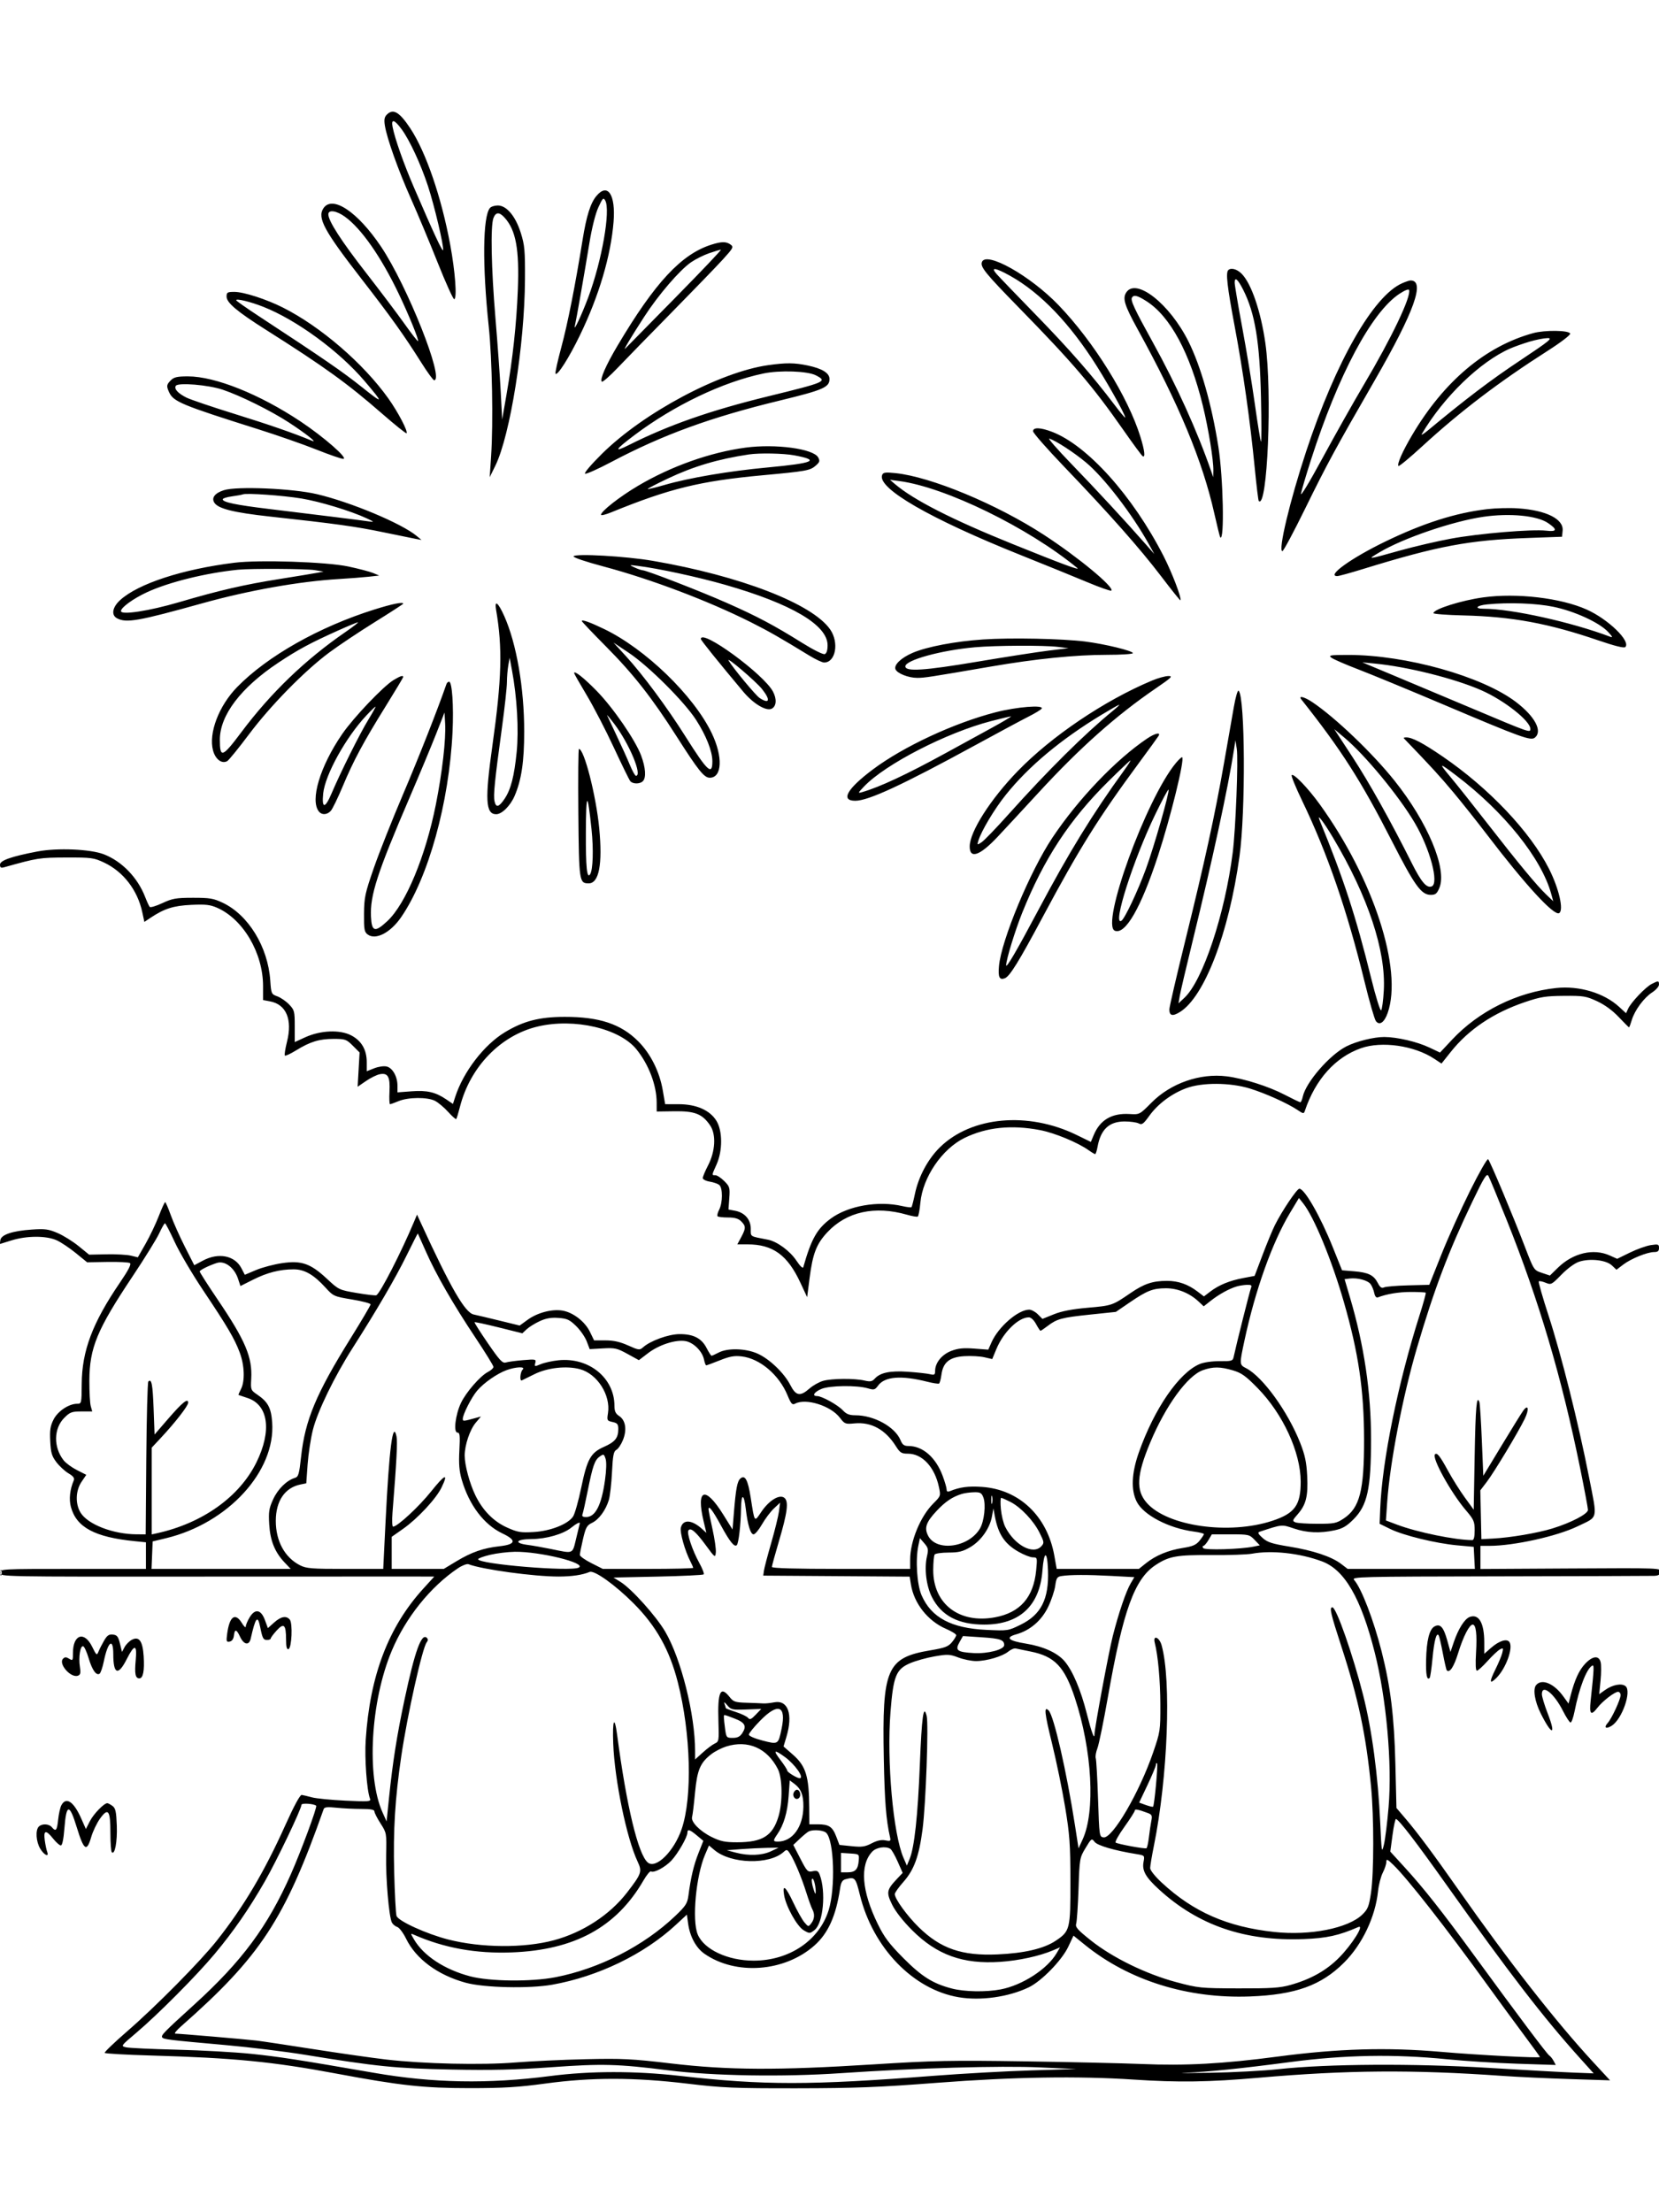 <svg xmlns="http://www.w3.org/2000/svg" viewBox="0 0 864 1152"><path fill-rule="evenodd" d="M201.471 59.672c-1.273 1.273-1.517 2.643-1.024 5.75 1.064 6.702 6.94 23.172 13.585 38.078 3.432 7.7 9.702 22.693 13.931 33.319 4.23 10.625 8.106 19.175 8.614 19 1.515-.523.498-14.279-2.091-28.298-4.593-24.866-12.701-48.477-20.877-60.792-5.611-8.451-8.857-10.338-12.138-7.057m3.019 6.578c1.232 6.166 5.738 18.93 10.969 31.072 10.382 24.094 14.955 33.935 15.296 32.913.554-1.662-4.542-23.24-7.892-33.418-3.771-11.455-9.557-23.91-13.736-29.567-3.803-5.148-5.54-5.522-4.637-1m106.167 35.745c-3.142 3.734-5.216 10.304-7.263 23.005-3.839 23.821-7.749 43.56-11.051 55.794-1.974 7.312-3.341 13.541-3.039 13.843 1.082 1.082 7.06-8.349 12.763-20.137 9.888-20.435 16.078-41.342 17.484-59.046 1.119-14.101-3.047-20.407-8.894-13.459m.953 6.005c-1.514 3.305-3.367 10.689-4.643 18.5-2.615 16-6.875 40.299-7.539 43-1.013 4.119 3.463-5.355 6.965-14.743 7.08-18.979 11.678-45.251 8.812-50.345-.955-1.696-1.36-1.291-3.595 3.588m-143.197.493c-3.245 4.952.356 11.63 19.727 36.582 15.261 19.657 22.432 29.688 31.224 43.675 3.198 5.088 6.225 9.25 6.725 9.25 5.565 0-13.947-49.131-27.6-69.5-12.251-18.276-25.455-27.06-30.076-20.007m86.738-.175c-3.734 4.499-3.987 29.814-.617 61.682 1.786 16.892 2.393 50.066 1.236 67.5l-.731 11 2.939-6c7.752-15.824 15.238-62.893 15.427-97 .084-15.029-.167-17.834-2.166-24.19-2.75-8.749-7.408-14.31-11.985-14.31-1.655 0-3.501.593-4.103 1.318M171 111.61c0 3.447 6.671 13.795 19.616 30.429 7.428 9.544 16.475 21.543 20.105 26.663s6.771 9.14 6.979 8.931c.552-.552-4.782-13.645-10.036-24.633-9.219-19.28-19.44-33.927-28.003-40.131-4.412-3.196-8.661-3.814-8.661-1.259m85.975 1.955c-1.571 4.132-1.131 26.116 1.039 51.935 1.109 13.2 2.352 30.525 2.761 38.5l.745 14.5 2.261-13c3.244-18.654 5.199-36.713 5.899-54.506.837-21.265-1-31.214-6.971-37.744-2.695-2.947-4.532-2.846-5.734.315M370.5 127.402c-15.667 4.968-29.388 19.725-48.884 52.578-6.1 10.279-9.318 17.651-8.195 18.774.39.39 4.131-2.882 8.315-7.272s16.899-17.432 28.259-28.982 23.275-23.882 26.479-27.404c5.445-5.986 5.705-6.492 3.984-7.75-2.23-1.631-4.681-1.617-9.958.056m-1.2 4.46c-2.86.988-7.097 3.111-9.415 4.717-5.943 4.119-16.997 16.976-24.326 28.296-6.999 10.811-11.363 18.127-9.916 16.625.53-.55 12.156-12.363 25.834-26.25 13.679-13.887 24.455-25.235 23.947-25.217s-3.264.841-6.124 1.829m142.092 4.56c-.976 2.543 1.673 5.809 19.53 24.078 27.861 28.503 38.143 40.545 53.996 63.243 5.088 7.283 9.662 13.497 10.166 13.809 1.493.923 1.054-2.894-1.156-10.048-6.429-20.815-24.371-49.66-42.748-68.723-14.684-15.232-37.585-28.101-39.788-22.359m7.684 6.328c1.333 1.512 10.532 11.074 20.442 21.25 17.463 17.931 29.45 31.645 40.936 46.835 3.05 4.035 5.546 6.997 5.546 6.583 0-1.758-10.745-20.77-17.473-30.918-14.239-21.474-29.364-36.307-45.237-44.363-5.701-2.894-7.123-2.687-4.214.613m120.591-2.083c-1.374 1.374-.554 8.565 3.324 29.159 4.419 23.467 8.053 49.13 10.499 74.141.886 9.057 1.813 16.669 2.06 16.917 4.536 4.535 7.094-56.67 3.438-82.239-2.382-16.656-7.321-31.069-12.379-36.127-2.419-2.419-5.542-3.252-6.942-1.851m3.343 6.524c.006 1.27 1.781 11.786 3.944 23.37 2.163 11.583 5.128 29.583 6.587 40 1.46 10.416 2.887 19.164 3.171 19.439.285.275.286-10.075.003-23-.635-29.022-3.101-43.935-9.284-56.137-2.821-5.566-4.435-6.907-4.421-3.672m87.256.293c-14.999 6.52-34.573 40.772-49.993 87.479C671.733 260.832 665.496 287 667.87 287c.546 0 5.903-10.012 11.904-22.25 11.337-23.114 15.551-30.883 36.132-66.607 20.72-35.967 26.543-52.278 18.594-52.089-.55.014-2.455.657-4.234 1.43m-143.72 4.806c-2.036 3.107-.917 6.71 5.965 19.21 21.565 39.172 33.749 68.464 39.921 95.977 1.477 6.586 2.862 12.151 3.078 12.366 2.25 2.25 1.547-31.126-.994-47.236-3.452-21.877-9.139-41.895-15.564-54.778-9.769-19.591-27.268-33.381-32.406-25.539m142.222.74c-14.484 9.594-31.824 42.167-46.032 86.47-2.469 7.7-4.802 15.575-5.183 17.5-.405 2.047 4.257-5.636 11.227-18.5 6.556-12.1 16.273-29.343 21.594-38.317 14.303-24.122 24.614-45.718 23.469-49.153-.221-.665-2.269.141-5.075 2M118 154.422c0 3.207 5.384 7.756 20.5 17.32 30.499 19.298 42.357 27.854 60.361 43.554 6.81 5.937 12.598 10.578 12.863 10.314.883-.884-4.417-11.025-9.465-18.11-13.017-18.27-35.3-37.471-54.966-47.363-8.654-4.353-20.382-8.137-25.219-8.137-3.644 0-4.074.256-4.074 2.422m471.527.534c-.866 1.402 1.234 5.907 10.924 23.426 12.3 22.241 23.171 46.275 30.357 67.118l1.034 3 .073-3.5c.111-5.322-2.569-21.811-5.492-33.787-6.688-27.406-17.001-46.503-29.369-54.381-4.685-2.984-6.554-3.45-7.527-1.876M123 156.342c0 .31 5.287 4.031 11.75 8.27 34.01 22.305 43.699 28.972 53.626 36.899 11.521 9.202 11.68 8.881 1.514-3.067-13.31-15.643-35.484-31.879-52.89-38.725-6.647-2.615-14-4.389-14-3.377m675.5 17.122c-24.817 6.81-46.495 25.065-63.083 53.123-5.016 8.484-7.975 15.188-7.094 16.07.316.315 5.903-4.316 12.415-10.292 19.817-18.183 39.949-33.505 65.227-49.643 6.886-4.396 12.007-8.309 11.779-9-.581-1.758-13.163-1.927-19.244-.258m-2 4.472c-3.3.987-7.8 2.582-10 3.545-15.682 6.864-34.697 25.255-46.029 44.519-.485.825.898.024 3.073-1.78 20.239-16.782 32.605-26.169 47.839-36.313 15.793-10.516 17.487-11.899 14.5-11.836-1.861.039-6.083.879-9.383 1.865M400 190.168c-25.148 3.562-64.856 24.736-86.455 46.101-5.739 5.677-9.523 10.137-8.827 10.406.67.259 6.745-2.451 13.5-6.022 26.969-14.257 51.816-23.32 87.967-32.087 22.528-5.463 25.815-6.889 25.815-11.198 0-3.103-3.795-5.453-11.371-7.042-6.924-1.451-11.269-1.484-20.629-.158m-2.378 4.32c-21.139 4.405-46.498 16.523-67.229 32.125-10.136 7.629-11.036 9.238-2.871 5.135 20.686-10.395 42.369-17.98 72.478-25.356 30.192-7.396 31.04-7.769 24.913-10.937-4.334-2.241-18.729-2.751-27.291-.967M89 198c-2.292 2.292-2.403 3.022-.945 6.221 2.256 4.952 6.388 6.67 46.445 19.314 9.9 3.125 23.52 7.883 30.266 10.573 6.747 2.691 13.047 4.872 14 4.848 2.842-.073-10.1-11.406-22.266-19.498C135.136 205.248 112.028 196 97.888 196c-5.555 0-7.275.387-8.888 2m2.545 2.928c-.969 1.567 1.068 3.834 5.454 6.072 1.998 1.019 13.279 4.849 25.067 8.511 18.141 5.635 30.762 10.011 40.434 14.02 3.233 1.34-3.159-3.715-12-9.491-9.366-6.118-25.274-14.002-34.5-17.099-7.573-2.542-23.327-3.839-24.455-2.013M538 224.564c0 .86 7.313 9.189 16.25 18.51 23.413 24.417 39.513 42.613 50.542 57.121 5.308 6.983 9.783 12.564 9.944 12.403.835-.836-4.302-14.328-8.795-23.098-16.058-31.346-39.71-57.665-58.102-64.653-6.045-2.297-9.839-2.406-9.839-.283m20 17.041c12.929 13.365 28.029 29.674 38.327 41.399l4.828 5.496-2.771-5c-8.78-15.84-23.465-34.929-32.869-42.725-6.314-5.234-15.174-11.012-19.015-12.401-1.1-.398 4.075 5.556 11.5 13.231m-169.796-8.499c-18.398 2.477-38.782 9.73-55.998 19.927C322.737 258.641 313 266.265 313 268.07c0 .496 2.363-.064 5.25-1.244 30.409-12.42 46.301-16.318 78.75-19.317 22.847-2.111 24.84-2.467 27.727-4.951 2.174-1.87 2.376-2.498 1.39-4.339-2.434-4.549-22.25-7.221-37.913-5.113m1.796 3.542c-16.069 2.413-28.846 6.215-42.257 12.572-5.916 2.805-10.608 5.249-10.426 5.431s4.123-.767 8.757-2.11c12.827-3.716 33.462-7.227 53.406-9.088 24.607-2.296 27.948-3.804 14.086-6.359-5.606-1.034-18.082-1.27-23.566-.446m69.411 10.724c-2.63 6.852 24.879 22.745 72.089 41.649 12.65 5.065 28.326 11.443 34.836 14.174s12.107 4.695 12.438 4.364c1.708-1.707-17.354-17.481-35.056-29.008-24.568-15.998-58.925-30.287-77.368-32.177-5.314-.544-6.408-.387-6.939.998M466 252c9.734 8.325 29.839 18.578 61.5 31.361 26.044 10.516 35.442 13.991 33.49 12.383-25.455-20.972-68.557-42.028-92.586-45.229l-4.904-.653zm-349.392 3.261c-4.7 1.5-6.591 3.955-4.997 6.489 1.985 3.158 10.08 5.174 29.126 7.255 33.986 3.713 44.599 5.183 58.763 8.14 7.7 1.607 15.35 3.169 17 3.471l3 .549-2.5-2.077c-7.866-6.534-34.373-17.633-51.992-21.769-12.674-2.975-41.663-4.208-48.4-2.058m9.892 2.169c-.55.227-3.138.701-5.75 1.053s-4.75 1.041-4.75 1.531c0 1.514 6.821 2.939 24 5.015 24.657 2.98 49.113 6.029 52.5 6.545 2.521.384 2.282.121-1.5-1.647-8.178-3.825-24.353-8.743-34-10.338-9.543-1.578-28.633-2.929-30.5-2.159m648.003 7.702c-16.53 1.967-33.177 7.261-53.003 16.858-17.816 8.623-30.876 18.01-25.058 18.01.793 0 6.755-1.638 13.25-3.64 39.185-12.079 55.236-15.096 86.308-16.224l17.5-.636.306-3.156c.59-6.079-8.559-10.644-23.306-11.629-4.4-.294-11.598-.106-15.997.417m-1.982 3.983c-15.931 2.32-41.661 11.111-54.021 18.457-6.708 3.987-6.939 4.008 11-1.003 7.15-1.997 18.887-4.723 26.083-6.057 14.658-2.718 42.349-5.035 49.724-4.162 5.619.665 5.894-.593.872-3.996-5.718-3.876-19.911-5.241-33.658-3.239m-473.827 20.571c-.351.568 6.205 2.795 15.6 5.299 24.677 6.578 54.429 17.836 76.792 29.058 9.061 4.547 15.411 8.17 30.355 17.32 3.268 2 6.755 3.637 7.75 3.637 6.008 0 7.905-10.368 3.152-17.226-9.272-13.381-46.76-27.878-92.384-35.728-13.992-2.407-40.306-3.912-41.265-2.36M122 293.051c-27.038 3.364-50.124 10.925-59.456 19.473-4.032 3.693-4.728 7.772-1.61 9.441 4.838 2.589 11.03 1.499 44.582-7.844 23.95-6.67 50.408-11.365 70.984-12.595 5.5-.329 12.475-.869 15.5-1.2l5.5-.601-3.135-1.318c-1.724-.726-7.574-2.26-13-3.411-11.381-2.413-46.384-3.56-59.365-1.945m208.5 2.459c1.65.77 3.518 1.42 4.151 1.445 2.18.085 30.016 10.881 43.919 17.033 15.825 7.002 24.505 11.604 39.206 20.787 5.805 3.626 10.917 6.173 11.75 5.853.963-.369 1.474-1.97 1.474-4.619 0-10.514-18.648-21.522-53.318-31.472-14.124-4.054-34.902-8.545-45.682-9.873-4.482-.552-4.488-.549-1.5.846M124 296.674c-16.847 1.705-36.126 6.473-47.5 11.747-7.145 3.314-13.5 7.927-13.5 9.799 0 2.201 14.622-.041 30.3-4.646 21.186-6.221 33.746-9.116 52.497-12.096 8.637-1.374 17.278-2.796 19.203-3.161l3.5-.663-4.5-.753c-4.457-.746-33.259-.909-40-.227m648.5 14.403c-11.437 1.567-25.898 6.142-25.972 8.218-.015.437 6.947.966 15.472 1.176 25.552.629 44.37 4.108 70.482 13.03 8.531 2.914 13.32 4.097 13.968 3.449 2.99-2.99-8.883-14.512-20.154-19.555-13.453-6.02-36.339-8.708-53.796-6.318M195 317.389c-28.768 9.036-55.635 24.205-71.434 40.332-9.595 9.793-15.04 24.091-12.611 33.112 1.235 4.586 4.572 7.091 7.366 5.527.847-.474 5.919-6.711 11.272-13.861 11.3-15.091 29.044-33.182 41.907-42.726 4.95-3.673 15.637-10.808 23.75-15.856 8.113-5.047 14.75-9.344 14.75-9.547 0-1.059-5.61.07-15 3.019m63.363.206c3.393 19.619 2.953 36.065-1.881 70.34-4.015 28.463-3.611 36.065 1.917 36.065 2.977 0 7.375-4.363 9.602-9.528 3.57-8.277 4.999-17.863 4.999-33.541 0-22.647-3.99-45.761-10.373-60.089-3.206-7.196-5.211-8.723-4.264-3.247m516.137-2.86c-5.631.561-6.935 2.265-1.734 2.265 14.252 0 45.653 6.951 65.734 14.552 1.56.59 1.341.047-1-2.47-4.538-4.88-17.501-10.839-28.5-13.102-9.006-1.852-23.25-2.366-34.5-1.245M303 323.412c0 .301 5.67 6.262 12.6 13.248 14.291 14.405 23.885 26.622 36.785 46.84 11.379 17.836 14.321 21.5 17.259 21.5 6.461 0 6.935-10.932 1.009-23.243-9.428-19.587-34.524-43.855-56.071-54.221-7.405-3.563-11.582-5.05-11.582-4.124m-127 4.964c-14.55 6.546-20.806 9.917-31.071 16.739-19.495 12.959-30.429 27.363-30.429 40.085 0 9.758 1.294 9.312 11.143-3.843 15.431-20.609 33.249-37.758 54.285-52.242 4.085-2.813 7.01-5.092 6.5-5.064s-5.203 1.974-10.428 4.325m189 4.375c0 .652 8.796 11.582 22.114 27.48 5.282 6.304 12.022 10.302 14.833 8.798 2.414-1.293 2.681-4.918.651-8.829-4.72-9.091-37.598-33.095-37.598-27.449m147 .241c-14.436.969-29.3 3.791-36.671 6.962-6.007 2.584-9.851 6.244-8.97 8.54.831 2.165 6.74 4.507 11.359 4.502 3.807-.004 6.205-.372 38.397-5.902 23.465-4.031 43.897-6.094 60.357-6.094 7.44 0 13.528-.395 13.528-.877 0-1.203-14.691-4.781-24.831-6.047-12.097-1.51-38.731-2.054-53.169-1.084m-186.136 8.568c8.92 9.726 21.483 26.66 31.118 41.944C368.48 401.742 371 404.063 371 396.416c0-5.196-3.22-13.356-8.512-21.574-6.084-9.447-24.707-28.012-34.988-34.879l-8-5.343zm181.83-4.5c-17.551 1.558-36.194 6.68-36.194 9.945 0 2.855 9.842 2.222 37.278-2.397 14.697-2.475 31.447-5.079 37.222-5.788l10.5-1.288-5.5-.667c-7.341-.891-32.341-.778-43.306.195m185.719 5.451c1.052.796 7.352 3.531 14 6.078s26.728 10.838 44.624 18.425c40.591 17.208 45.195 18.868 47.358 17.073 4.052-3.363.004-10.98-9.822-18.48-17.595-13.429-57.416-24.596-87.573-24.557-9.38.012-10.296.168-8.587 1.461M264.718 346.5c-.383 2.2-.701 6.129-.707 8.731s-1.163 13.177-2.57 23.5c-3.845 28.203-4.571 35.401-3.884 38.528.765 3.483 2.236 3.13 5.202-1.248 3.261-4.813 5.059-11.748 6.323-24.393 1.158-11.577.182-28.541-2.452-42.618l-1.217-6.5zm114.755-2.477c2.305 3.907 14.09 18.116 16.138 19.458 5.161 3.381 5.805 1.095 1.295-4.6-3.191-4.028-18.987-17.492-17.433-14.858M726 351.824c9.075 3.795 27.75 11.643 41.5 17.439 29.276 12.343 29.5 12.421 29.5 10.307 0-4.14-13.554-14.836-25.459-20.09-13.852-6.113-38.445-12.28-55.541-13.929l-6.5-.626zm-427-1.323c0 .314 2.942 5.483 6.537 11.487 3.596 6.005 9.943 18.251 14.105 27.215 4.161 8.963 8.024 16.86 8.585 17.547 1.293 1.588 5.007 1.616 6.573.05 1.808-1.808 1.448-7.063-.918-13.385-3.024-8.084-14.57-24.868-23.13-33.625-6.591-6.742-11.752-10.822-11.752-9.289m-94 3.61c-5.331 3.205-20.85 19.505-26.787 28.137-11.566 16.814-16.89 34.617-12.085 40.407 1.548 1.864 4.258 1.681 6.156-.416.877-.969 3.663-6.701 6.192-12.737 5.653-13.492 10.737-22.964 22.461-41.846 4.984-8.028 9.063-14.835 9.063-15.126 0-.997-1.501-.522-5 1.581m395 .276c-24.775 10.372-52.376 28.986-70.055 47.245-14.154 14.618-24.912 31.51-24.935 39.149-.02 6.68 5.225 4.887 14.49-4.952 3.3-3.505 13.042-14.016 21.648-23.359 21.383-23.211 40.33-40.045 60.8-54.02 8.23-5.618 9.068-6.445 6.5-6.408-1.621.024-5.423 1.079-8.448 2.345m-367.497 1.863c-4.64 13.363-14.474 38.335-22.545 57.25-5.633 13.2-12.505 30.525-15.271 38.5-4.585 13.22-5.036 15.323-5.108 23.825-.07 8.215.159 9.501 1.921 10.812 4.13 3.072 11.838-.907 17.39-8.977 14.221-20.669 25.025-59.607 26.792-96.56.643-13.445-.226-26.1-1.793-26.1-.523 0-1.147.563-1.386 1.25m410.079 11.909c-.899 5.137-3.203 18.288-5.12 29.224-4.727 26.967-10.131 51.735-20.084 92.052-4.608 18.664-8.378 34.95-8.378 36.191 0 3.352 1.631 3.765 5.48 1.386 12.805-7.914 25.494-41.03 31.042-81.012 3.241-23.358 2.942-82.936-.433-86.311-.495-.495-1.577 3.16-2.507 8.47m35.166-3.909c20.659 26.02 31.108 42.353 47.01 73.48 12.024 23.538 15.434 28.27 20.37 28.27 2.477 0 3.229-.61 4.499-3.651 4.118-9.855-6.06-34.148-23.398-55.848-11.482-14.371-30.76-32.797-42.711-40.826-4.223-2.837-7.542-3.657-5.77-1.425m-104.109 8c-21.3 12.916-38.055 26.937-49.896 41.756-5.931 7.423-12.702 18.763-14.228 23.829-.683 2.265-.631 2.287 1.708.754 1.327-.869 7.55-7.32 13.83-14.335 20.523-22.926 39.923-42.178 54.425-54.009 2.188-1.785 3.717-3.245 3.398-3.245s-4.475 2.363-9.237 5.25m-382.834.334c-10.687 11.379-21.481 30.874-22.486 40.612-.822 7.97.957 7.995 4.325.06 4.696-11.067 14.781-31.292 19.2-38.506 2.274-3.712 3.939-6.75 3.7-6.75s-2.371 2.063-4.739 4.584m327.695-1.661c-21.658 5.575-48.103 17.9-63.989 29.823-13.455 10.098-16.89 16.254-9.068 16.254 6.777 0 24.515-8.219 62.557-28.986 11.825-6.455 24.28-13.139 27.677-14.853 3.398-1.714 6.462-3.576 6.809-4.139 1.287-2.081-12.876-.959-23.986 1.901m-291.404 11.35c-2.422 6.175-8.655 21.127-13.852 33.227-16.777 39.062-20.571 50.769-20.039 61.834.381 7.934 2.048 8.38 8.558 2.291 9.571-8.953 19.872-33.715 25.22-60.625 3.34-16.805 5.318-34.038 4.847-42.227l-.33-5.727zm89.071-9.773c.223.55 2.442 5.275 4.932 10.5s5.594 12.087 6.898 15.25 2.738 5.75 3.187 5.75c3.521 0-3.449-16.734-11.245-27-2.297-3.025-3.994-5.05-3.772-4.5m200.15 2.972c-23.277 6.016-55.207 22.435-66.339 34.111-3.267 3.426-3.326 3.603-.978 2.924 9.185-2.659 23.177-9.198 43.5-20.331 6.6-3.616 17.175-9.404 23.5-12.862s11.05-6.271 10.5-6.252-5.132 1.104-10.183 2.41m187.985 18.634c8.713 13.308 19.915 33.349 30.964 55.394 4.929 9.836 7.721 13.103 10.337 12.099 3.973-1.525-.83-19.557-8.816-33.099-8.325-14.115-25.88-35.368-36.691-44.42l-5.218-4.368zm-106.912-9.489c-16.207 10.904-35.848 31.465-49.3 51.608-11.628 17.411-26.612 53.412-27.832 66.868-.522 5.752.268 7.41 3.024 6.352 2.598-.997 7.232-8.483 19.772-31.945 19.133-35.796 28.862-51.374 49.962-80 5.27-7.15 9.924-13.562 10.342-14.25 1.297-2.133-1.831-1.417-5.968 1.367m133.693-.184c14.32 14.879 18.841 19.809 25.752 28.085 4.584 5.49 12.451 15.382 17.483 21.982 20.034 26.278 35.059 42.621 37.69 40.995 2.478-1.531-.082-12.729-5.257-22.995-9.73-19.303-31.328-42.109-55.504-58.607-10.332-7.052-15.755-9.893-18.882-9.893-.934 0-1.511.195-1.282.433m-88.45 6.067c-3.005 19.485-11.31 57.89-21.625 100-3.233 13.2-6.19 25.8-6.571 28l-.692 4 3.118-2.928c9.58-8.996 21.046-43.474 25.132-75.572 1.531-12.021 2.967-48.627 2.119-54l-.71-4.5zM301.2 423.348c.322 35.744.455 36.652 5.397 36.652 5.381 0 7.278-9.979 5.467-28.762-1.64-17.004-7.845-41.238-10.558-41.238-.333 0-.471 15.007-.306 33.348m311.105-25.902c-15.467 18.764-39.266 84.329-31.669 87.245 5.48 2.102 13.568-11.953 22.417-38.957 6.609-20.168 13.953-50.061 12.625-51.389-.246-.246-1.764 1.149-3.373 3.101m-34.943 9.304c-20.381 20.129-33.655 40.364-45.011 68.62-3.692 9.186-8.351 24.406-8.351 27.279 0 1.874 5.549-7.641 16.762-28.743 16.032-30.169 28.385-50.286 44.616-72.656 2.095-2.887 3.598-5.25 3.34-5.25-.259 0-5.369 4.837-11.356 10.75m177.976-2.212c3.211 3.829 11.961 14.837 19.445 24.462 15.977 20.551 25.609 32.181 30.569 36.911l3.576 3.411-1.068-3.868c-5.103-18.481-24.44-42.589-49.36-61.538-9.15-6.958-9.466-6.896-3.162.622m-82.642-.855c-.296.479 2.167 6.483 5.473 13.344 13.13 27.247 23.45 57.17 32.483 94.181 2.511 10.289 5.165 19.514 5.898 20.5 1.867 2.511 4.416.746 6.162-4.266 7.898-22.668-7.424-69.763-35.285-108.459-6.18-8.583-13.917-16.618-14.731-15.3m-71.057 20.453c-11.526 23.826-22.522 58.382-17.612 55.347 1.733-1.071 8.502-15.389 12.757-26.986 4.305-11.73 12.516-40.531 11.768-41.278-.246-.246-3.357 5.566-6.913 12.917M305.118 433.5c-.079 18.178.564 24.442 2.232 21.742 1.479-2.393 1.802-12.964.715-23.385-2.102-20.137-2.854-19.717-2.947 1.643m382.123-6.414c12.421 30.224 18.92 50.132 26.818 82.147 2.425 9.828 4.756 17.352 5.23 16.878.471-.471 1.094-5.076 1.385-10.234 1.172-20.778-8.193-48.998-26.433-79.654-4.895-8.228-8.629-13.101-7-9.137M19.5 443.402C5.898 446.003 0 448.074 0 450.248c0 1.579.46 1.856 2.25 1.354 17.292-4.853 18.377-5.024 32.25-5.063 13.097-.036 14.364.132 19.648 2.609 10.048 4.711 17.478 14.346 19.949 25.871l1.086 5.062 3.158-2.112c7.203-4.816 11.984-6.338 21.26-6.77 7.509-.35 9.879-.08 13.551 1.544C126.698 478.735 137 496.339 137 513.494v7.283l3.65.685c8.435 1.583 11.727 9.421 8.821 21.006-.919 3.666-1.424 6.913-1.121 7.215.302.303 2.914-.905 5.804-2.683 7.4-4.553 12.12-6 19.572-6 6.078 0 6.69.216 10.011 3.537l3.536 3.536-.509 8.924-.508 8.923 4.325-2.975c2.378-1.637 5.609-3.233 7.178-3.547 4.274-.855 5.478 1.294 5.078 9.062-.185 3.599-.054 6.543.291 6.542s2.326-.712 4.402-1.579c5.057-2.113 15.117-2.192 19.045-.151 1.691.879 4.764 3.468 6.828 5.752 2.064 2.285 3.949 3.957 4.19 3.716s1.112-3.093 1.937-6.339c5.307-20.882 21.217-37.301 40.563-41.861 18.973-4.472 42.525.981 51.37 11.894 6.408 7.906 10.502 18.69 10.525 27.724l.012 4.659 9.278-.13c10.62-.149 14.496 1.39 18.556 7.367 3.203 4.714 2.732 13.475-1.123 20.905-1.491 2.874-2.711 5.8-2.711 6.502 0 .703 1.615 1.539 3.589 1.86 1.974.32 4.224 1.109 5 1.753 1.857 1.541 1.827 9.22-.049 12.849-.803 1.553-1.178 3.105-.833 3.45.344.345 2.801.627 5.46.627 3.5 0 5.385.552 6.833 2 2.499 2.499 2.499 3.599-.002 8.265L383.996 648h5.321c13.145 0 20.792 5.525 27.472 19.847l3.57 7.653 1.282-10c1.634-12.74 3.583-17.756 9.257-23.822 10.02-10.712 24.684-13.933 41.475-9.112 2.681.77 5.202 1.197 5.603.949s1.011-3.503 1.356-7.233c1.225-13.252 11.354-28.079 23.054-33.744 11.475-5.558 24.384-6.888 39.248-4.044 7.612 1.457 19.664 6.446 25.35 10.494 1.553 1.107 3.072 2.012 3.375 2.012s.856-1.687 1.229-3.75c1.652-9.12 6.05-13.25 14.113-13.25 2.987 0 6.293.462 7.348 1.026 1.643.879 2.43.312 5.503-3.965 4.426-6.162 11.569-11.51 19.173-14.357 8.289-3.104 22.958-3.032 33.275.164 8.102 2.509 19.537 7.662 24.745 11.149 3.09 2.069 3.275 2.085 3.865.328 5.464-16.241 15.826-27.787 29.157-32.485 10.866-3.829 27.795-1.386 38.225 5.516l3.73 2.469 4.889-6.134c9.292-11.657 22.168-20.299 38.506-25.844 8.18-2.777 10.793-3.197 20.383-3.276 10.108-.084 11.505.142 17.222 2.783 3.99 1.843 8.047 4.803 11.307 8.25 2.796 2.957 5.213 5.376 5.369 5.376.157 0 .803-1.727 1.436-3.839 1.528-5.1 6.343-11.61 10.653-14.401 1.918-1.243 3.494-3.048 3.501-4.01.015-2.118-.32-2.147-3.84-.327-3.229 1.67-10.732 9.569-12.247 12.894l-1.053 2.313-3.671-3.362c-7.848-7.189-20.707-11.031-32.677-9.764-20.449 2.164-40.374 12.054-54.321 26.963l-6.226 6.656-5.563-2.632c-6.368-3.012-16.795-5.448-23.43-5.474-5.439-.02-14.592 2.244-19.793 4.898-8.73 4.454-21.029 18.626-22.678 26.134-.356 1.623-.934 2.951-1.283 2.951s-4.048-1.776-8.22-3.946c-8.3-4.319-21.34-8.455-30.11-9.55-13.913-1.739-29.154 3.582-39.158 13.67-6.209 6.262-6.226 6.27-11.43 5.958-9.255-.554-15.369 3.029-18.676 10.945l-1.494 3.577-7.462-3.64c-25.201-12.292-54.671-9.652-71.081 6.369-6.273 6.125-11.188 15.268-13.087 24.345-.745 3.559-1.55 6.667-1.789 6.906-.239.24-2.407-.019-4.817-.575-12.541-2.891-28.161-.164-37.184 6.493-7.187 5.303-10.152 10.539-14.348 25.337-.234.826-1.675-.547-3.559-3.391-3.357-5.068-10.1-10.02-14.899-10.942-9.607-1.846-8.892-1.39-8.892-5.681 0-4.822-3.159-8.439-8.197-9.384l-3.42-.642.426-5.884c.397-5.486.22-6.09-2.615-8.925-1.672-1.672-3.75-3.04-4.617-3.04-1.978 0-1.999.196.61-5.623 3.195-7.125 3.153-17.525-.091-22.744-3.441-5.535-10.447-8.61-19.642-8.623l-7.047-.01-1.227-7.157c-1.682-9.809-6.358-19.152-12.819-25.612-9.001-9.001-20.289-12.737-38.361-12.696-13.164.031-21.419 2.166-31.141 8.059-10.799 6.544-21.554 20.559-25.776 33.588l-1.193 3.683-3.494-2.371c-5.578-3.785-9.995-4.813-18.061-4.203l-7.335.555v-3.473c0-4.733-2.505-9.211-5.585-9.984-1.454-.365-4.239.024-6.482.905L191 557.839v-4.685c0-6.481-2.702-11.158-8.074-13.976-5.882-3.086-15.984-2.67-23.981.987l-5.445 2.491v-8.264c0-7.784-.171-8.443-2.941-11.333-1.618-1.687-4.376-3.587-6.129-4.22-3.1-1.122-3.2-1.346-3.676-8.246-1.207-17.506-11.376-34.137-24.754-40.484-4.798-2.276-6.777-2.607-15.5-2.596-8.806.012-10.707.343-15.925 2.775-3.259 1.519-6.229 2.413-6.6 1.987s-1.438-2.75-2.372-5.164c-3.918-10.129-12.146-18.632-21.524-22.244-7.039-2.712-24.25-3.441-34.579-1.465m746.081 176.749c-4.741 9.542-11.454 24.45-14.916 33.13l-6.296 15.781-10.934.279c-6.014.154-11.692.626-12.617 1.05-1.265.58-2.075.013-3.261-2.28-2.127-4.114-4.887-5.477-12.34-6.092l-6.282-.519-4.909-12.222c-6.383-15.892-14.627-30.294-17.324-30.265-1.285.014-9.036 11.551-12.756 18.987-1.239 2.475-4.118 9.431-6.399 15.458l-4.148 10.959-5.95 1.121c-7.107 1.34-12.657 3.62-17.145 7.044l-3.304 2.52-3.304-2.52c-4.991-3.807-10.059-5.583-15.914-5.576-7.512.008-11.907 1.482-19.1 6.406-9.371 6.416-9.565 6.482-22.233 7.592-8.128.713-13.54 1.761-17.638 3.416l-5.912 2.388-2.404-2.404c-1.322-1.322-3.342-2.404-4.489-2.404-5.757 0-16.072 8.945-19.639 17.029l-1.674 3.794-7.328-.555c-5.613-.424-8.405-.142-11.931 1.204-4.931 1.883-8.424 6.19-8.43 10.395-.004 2.07-.348 2.286-2.754 1.723-1.512-.353-6.616-.914-11.342-1.246-9.278-.652-14.481.422-17.337 3.577-1.371 1.515-2.334 1.692-5.371.986-5.13-1.192-16.938-1.108-21.477.153-2.078.577-5.287 2.375-7.132 3.995-4.875 4.28-7.077 3.882-9.992-1.805-3.212-6.269-10.886-13.618-17.099-16.377-6.171-2.741-15.519-2.993-20.2-.546-1.761.92-3.439 1.673-3.73 1.673s-1.443-1.791-2.559-3.979c-2.627-5.149-6.916-7.35-14.191-7.284-5.775.053-15.217 3.503-19.029 6.952-1.624 1.47-2.23 1.387-7.652-1.046-4.228-1.897-7.561-2.643-11.815-2.643h-5.925l-2.175-4.476c-2.597-5.346-8.753-10.1-14.29-11.035-5.434-.918-13.028 1.072-18.094 4.742l-4.197 3.04-10.572-2.586c-5.814-1.422-11.826-2.846-13.36-3.164-4.536-.941-11.971-13.81-27.454-47.521l-2.067-4.5-1.683 4c-6.642 15.79-17.348 36.666-19.478 37.982-.4.248-4.958-.27-10.128-1.15-9.285-1.581-9.477-1.672-15.563-7.35-8.614-8.036-13.306-9.685-23.382-8.217-4.282.624-10.412 2.247-13.621 3.605l-5.835 2.47-1.765-3.402c-3.441-6.634-11.885-8.327-20.002-4.011l-4.564 2.427-4.918-9.677c-2.705-5.322-6.001-12.715-7.325-16.427-1.325-3.712-2.639-6.75-2.921-6.75s-1.771 3.263-3.308 7.25-4.62 10.454-6.851 14.371l-4.055 7.121-3.646-.878c-2.005-.483-7.714-.794-12.688-.691l-9.043.187-5.469-4.454c-3.008-2.45-7.93-5.513-10.937-6.807-4.737-2.038-6.539-2.28-13.488-1.808-10.018.679-15.909 2.652-16.328 5.468l-.308 2.067 6.147-1.913c7.921-2.465 18.12-2.482 23.499-.038 2.217 1.007 6.69 3.996 9.94 6.644l5.909 4.813 10.561-.186c5.808-.102 11.09.168 11.737.598.817.544-.783 3.658-5.235 10.187-14.294 20.962-19.786 35.55-19.884 52.819-.057 9.999-.114 10.25-2.348 10.25-4.333 0-10.075 3.815-12.298 8.172-1.715 3.362-2.046 5.503-1.752 11.33.306 6.056.815 7.776 3.241 10.957 1.583 2.075 4.415 4.68 6.295 5.789 2.461 1.452 3.224 2.469 2.727 3.634-2.034 4.775-2.584 9.825-1.505 13.823 2.879 10.665 12.426 15.783 33.332 17.866l5.75.573V817H38c-37.556 0-38 .024-38 2.036 0 2.035.041 2.036 102.75 1.962 56.513-.041 107.4-.057 113.084-.036l10.334.038-5.69 6.25c-18.195 19.988-27.822 45.247-30.015 78.75-.636 9.72.567 26.307 2.22 30.615.6 1.565-.405 1.649-12.766 1.066-7.379-.348-15.217-1.117-17.417-1.71-2.2-.592-4.612-1.166-5.36-1.274-.861-.125-4.009 5.682-8.569 15.803-11.015 24.448-21.609 42.298-35.63 60.035-8.517 10.774-31.736 34.269-46.649 47.204-6.714 5.823-12.014 10.901-11.778 11.284.237.383 11.13 1.002 24.208 1.375 43.07 1.229 63.402 3.219 96.778 9.474 32.899 6.165 45.276 7.512 69 7.512 17.638 0 25.47-.474 39.5-2.388 24.026-3.279 46.304-3.263 74 .051 18.358 2.197 24.314 2.448 57 2.408 30.312-.037 42.688-.52 73-2.845 39.92-3.062 73.304-3.608 102.5-1.676 23.278 1.541 39.09 1.307 65-.959 45.875-4.012 80.275-4.276 127-.972 7.7.545 23.45 1.29 35 1.657l21 .666-8.5-9.19c-19.726-21.329-44.137-52.539-70.498-90.136-12.971-18.5-21.197-29.548-27.549-37l-4.688-5.5-.559-23c-.593-24.435-2.517-40.163-7.144-58.418-4.164-16.429-10.527-33.002-14.333-37.332-1.464-1.665 2.234-1.757 75.866-1.889 42.573-.076 78.755-.188 80.405-.25 2.191-.081 3.077-.65 3.287-2.111.284-1.979-.207-1.997-46.75-1.731l-47.037.27V805l4.75-.006c12.653-.016 35.05-4.972 45.75-10.125 11.062-5.327 10.504-2.966 6.063-25.636-5.474-27.942-14.455-63.796-21.061-84.076-3.107-9.539-5.405-17.587-5.107-17.885.297-.298 1.881.014 3.52.693 2.881 1.193 3.152 1.056 8.292-4.209 3.126-3.202 6.9-5.966 9.166-6.714 5.608-1.851 14.075-.91 17.062 1.897l2.42 2.273 3.513-2.679c4.074-3.108 12.538-6.533 16.143-6.533 1.872 0 2.489-.527 2.489-2.128 0-1.937-.381-2.07-4.25-1.486-2.337.352-7.237 2.102-10.888 3.889l-6.638 3.248-3.862-1.735c-8.509-3.824-19.149-1.311-27.017 6.38l-4.155 4.062-4.183-1.394c-4.178-1.393-4.187-1.407-8.956-13.865-6.092-15.916-17.978-44.211-19.037-45.32-.446-.467-4.691 6.958-9.433 16.5m1.102 5.849c-12.282 25.603-19.747 45.312-28.717 75.815-7.423 25.243-14.076 59.684-15.515 80.322l-.672 9.637 5.861 2.205c10.515 3.958 30.222 7.998 39.11 8.018.837.002 1.25-1.68 1.25-5.088 0-4.592-.444-5.61-4.535-10.399-7.808-9.139-17.906-27.403-16.131-29.177 1.065-1.065 2.571.824 6.714 8.422 2.323 4.26 6.3 10.594 8.838 14.076l4.614 6.331.5-27.999c.455-25.475 1.027-32.006 2.457-28.056.278.766.851 9.718 1.274 19.893l.769 18.5 9.682-16c5.325-8.8 10.351-16.899 11.168-17.998 2.605-3.503 3.111-.633.752 4.27-3.296 6.852-15.927 27.845-19.824 32.951l-3.337 4.372.279 12.702.28 12.703 6-.311c9.127-.474 23.281-2.878 31.042-5.272 9.754-3.009 18.458-7.56 18.458-9.65 0-.938-1.818-10.649-4.039-21.58-9.655-47.509-21.474-87.459-38.26-129.324-4.661-11.625-8.949-21.975-9.529-23-.89-1.574-2.208.544-8.489 13.637m-94.9 5.682c-9.231 15.366-18.089 40.234-23.706 66.551-2.649 12.412-2.648 12.42.963 14.287 8.602 4.449 21.714 22.589 28.119 38.902 2.491 6.345 3.268 10.038 3.621 17.216.517 10.521-.586 14.932-4.984 19.942-2.753 3.135-2.844 3.468-1.144 4.164 1.016.416 6.157.756 11.423.756 8.772 0 9.922-.231 13.73-2.751 8.342-5.523 10.655-14.52 10.602-41.249-.051-25.635-2.901-44.988-10.53-71.5-6.301-21.894-15.538-44.28-21.203-51.385l-2.194-2.751zm-588.862 10.56c-1.332 2.883-7.527 12.896-13.768 22.25-18.64 27.939-22.544 37.351-22.612 54.508-.022 5.775.305 11.737.728 13.25l.769 2.75h-5.619c-5.027 0-5.968.349-8.929 3.31-5.574 5.574-5.721 15.313-.334 22.161 1.123 1.427 4.233 3.706 6.912 5.063l4.87 2.468-2.469 3.639c-3.098 4.565-3.325 11.443-.528 16.03 3.756 6.16 16.958 11.266 29.246 11.312l4.687.017.313-39.418c.172-21.68.651-39.755 1.063-40.166 1.679-1.677 2.274 1.386 2.75 14.176l.5 13.425 7-8.098c7.443-8.611 10.5-11.083 10.5-8.493 0 1.646-6.619 10.185-14.157 18.264L79 753.88v45.158l2.75-.606c23.719-5.23 42.969-18.951 51.81-36.932 8.073-16.416 6.222-29.903-4.593-33.476-2.457-.811-4.588-1.532-4.735-1.601s.413-1.43 1.244-3.024c2.152-4.127 1.884-12.361-.619-19.052-2.716-7.259-6.278-13.316-19.09-32.464-5.661-8.461-12.312-19.763-14.78-25.117s-4.748-9.741-5.066-9.75c-.319-.009-1.669 2.343-3 5.226m128.817 11.577c-5.734 11.68-15.505 28.423-28.118 48.181-9.483 14.856-18.302 33.038-20.691 42.661-1.115 4.489-2.342 12.572-2.728 17.962l-.701 9.8-3.021.615c-8.144 1.66-12.837 8.589-12.843 18.962-.006 10.488 4.645 19.031 12.574 23.097 3.279 1.682 6.015 1.903 23.542 1.903h19.831l1.22-24.75c1.863-37.786 3.799-52.891 5.682-44.32.602 2.741.078 12.78-2.078 39.82-.318 3.987-.179 7.25.307 7.25 2.231 0 13.45-10.381 19.778-18.3 7.31-9.15 9.225-9.878 5.446-2.071-2.834 5.853-12.527 16.254-20.098 21.564L204 800.29V817h27.11l6.564-3.959c7.911-4.772 14.038-6.91 22.474-7.842 8.559-.946 9.056-3.098 1.538-6.655-9.627-4.554-17.374-14.784-21.224-28.027-1.289-4.433-1.594-8.211-1.228-15.207.41-7.827.248-9.31-1.013-9.31-2.15 0-1.06-9.238 1.812-15.347 2.623-5.58 10.053-14.129 14.097-16.22 1.579-.817 2.87-1.996 2.87-2.622s-4.225-7.476-9.388-15.224c-11.71-17.57-20.58-32.99-25.829-44.902-2.227-5.052-4.107-9.266-4.179-9.366s-2.712 5.076-5.866 11.5M113 657.657c-4.078 1.302-9 3.736-9 4.45 0 .442 4.239 7.067 9.419 14.722 14.386 21.259 18.066 29.953 17.42 41.163-.329 5.708-.244 5.935 3.069 8.189 5.647 3.842 7.293 6.898 7.841 14.553 1.818 25.415-23.014 52.504-55.249 60.271l-7 1.686-.294 7.155-.294 7.154h72.48l-3.088-3.25c-5.159-5.429-7.584-11.39-8.092-19.893-.395-6.619-.121-8.375 2.045-13.107 2.444-5.338 7.025-9.847 11.329-11.149 1.835-.556 2.222-1.873 3.212-10.945 2.096-19.196 7.792-32.825 25.834-61.815C188.334 687.678 193 679.76 193 679.245s-4.344-1.659-9.653-2.542c-9.408-1.565-9.757-1.72-13.75-6.111-6.223-6.843-11.006-9.592-16.687-9.592-7.139 0-13.774 1.694-21.127 5.394l-6.563 3.302-1.259-3.813c-1.903-5.767-6.906-9.521-10.961-8.226m589.875 8.13-2.624.322 2.865 9.695c7.318 24.771 10.934 49.169 10.916 73.666-.019 25.857-1.89 34.432-9.088 41.662-3.628 3.643-5.724 4.87-9.827 5.75-7.735 1.658-14.446 1.365-21.253-.928-6.448-2.172-5.982-2.216-17.864 1.695-1.148.378-.786 1.134 1.545 3.225 2.522 2.262 4.915 3.037 13.904 4.501 12.47 2.032 22.014 5.216 26.971 8.996l3.447 2.629H768.1l-.3-5.75-.3-5.75-8.5-.768c-11.145-1.008-28.099-5.139-35-8.53l-5.5-2.702.319-8c.991-24.827 9.264-65.392 20.591-100.966 1.92-6.031 3.313-11.144 3.096-11.361s-3.682-.394-7.7-.393c-6.315.002-12.518 1.021-17.233 2.83-.814.313-1.516-.551-1.875-2.305-.316-1.543-1.176-3.617-1.913-4.61-1.473-1.986-6.815-3.41-10.91-2.908m-58.881 4.147c-3.94 1.199-9.156 4.074-13.303 7.334l-3.809 2.993-2.691-2.52c-4.636-4.343-10.879-6.884-16.912-6.884-6.831 0-9.852 1.179-18.964 7.398l-7.185 4.905-13.483 1.414c-14.74 1.545-17.171 2.198-22.06 5.927-1.802 1.375-3.468 2.499-3.704 2.499-.235 0-1.276-1.575-2.313-3.5-1.132-2.103-2.64-3.5-3.777-3.5-5.37 0-13.224 7.675-16.88 16.497l-2.169 5.233-4.122-.946c-2.267-.521-6.946-.775-10.398-.566-7.702.467-11.066 3.188-11.934 9.654-.308 2.297-.87 4.369-1.25 4.603-.379.235-3.131-.189-6.115-.942-13.546-3.417-22.137-2.748-25.606 1.993-1.649 2.254-2.146 2.39-5.319 1.452-5.749-1.698-19.97-1.511-24.25.318-3.791 1.619-5.038 3.704-2.217 3.704 2.472 0 10.761 4.581 13.391 7.401 1.857 1.991 3.395 2.599 6.569 2.599 9.686 0 20.621 6.033 23.49 12.96.995 2.402 1.87 3.04 4.17 3.04 7.389 0 14.173 5.909 17.744 15.456 1.157 3.09 2.103 6.325 2.103 7.189 0 1.1.523 1.355 1.75.854 5.157-2.109 9.529-2.688 16.635-2.205 19.399 1.318 34.02 15.204 37.702 35.805L550.32 817h42.797l3.692-2.954c5.083-4.069 11.512-6.734 19.197-7.958 5.2-.828 6.941-1.588 8.739-3.811 1.235-1.527 2.247-3.057 2.25-3.398s-2.344-.933-5.216-1.314c-13.097-1.737-26.215-8.58-29.756-15.52-3.107-6.09-2.734-14.87 1.092-25.715 8.035-22.776 20.954-41.536 31.695-46.024 2.164-.904 6.48-1.516 10.435-1.479 6.16.058 6.785-.127 7.215-2.132 1.387-6.479 8.416-34.449 9.033-35.945.591-1.436.208-1.735-2.136-1.664-1.571.047-3.985.429-5.363.848M281 688.028c-2.475 1.153-5.504 3.039-6.731 4.191l-2.231 2.094-12.269-3.057c-6.748-1.681-12.428-2.905-12.622-2.72s2.932 5.12 6.948 10.965c6.167 8.979 7.619 10.531 9.353 10 1.128-.346 5.159-.891 8.957-1.211 6.594-.555 6.88-.489 6.37 1.463-.512 1.957-.389 1.984 2.851.63 1.862-.778 6.002-1.688 9.199-2.023 15.837-1.655 29.175 9.182 29.175 23.703 0 2.832.579 4.086 2.453 5.314 3.347 2.193 4.136 7.109 2 12.449-.931 2.328-2.481 4.654-3.443 5.169-1.444.772-1.845 2.826-2.29 11.721-.296 5.931-1.034 12.412-1.64 14.402-1.622 5.329-5.179 10.18-8.713 11.882-2.728 1.315-3.316 2.365-4.753 8.5-.902 3.85-1.634 7.556-1.627 8.236.007.679 2.7 2.592 5.984 4.25l5.972 3.014h23.528c12.941 0 23.529-.247 23.529-.55 0-.302-.64-1.786-1.422-3.298-2.859-5.529-5.601-15.211-4.994-17.63 1.12-4.463 5.737-4.165 11.102.718l2.187 1.989-1.401-5.864c-4.088-17.114.727-18.846 10.182-3.663l4.846 7.782.689-8.492c1.053-12.975 1.768-16.711 3.468-18.122 2.373-1.969 3.863.818 5.285 9.884 2.107 13.426 1.832 13.054 5.556 7.526 4.064-6.035 9.534-9.329 12.039-7.249 2.291 1.901 1.543 7.643-2.99 22.947-1.951 6.587-3.547 12.436-3.547 12.999 0 .678 12.124 1.023 36 1.023h36v-4.818c0-9.578 5.322-22.504 12.025-29.207 3.934-3.934 3.951-3.986 2.933-8.716-2.225-10.335-8.681-17.259-16.093-17.259-3.381 0-4.136-.47-6.321-3.93-5.448-8.631-12.81-12.683-21.52-11.846-4.774.458-5.137.317-7.651-2.979-4.747-6.224-17.696-10.283-23.276-7.297-1.507.807-2.105.144-4.005-4.439-4.394-10.601-14.351-19.042-23.782-20.159-3.878-.459-6.254-.036-11.431 2.035-3.595 1.438-6.782 2.615-7.082 2.615-.301 0-.812-1.325-1.136-2.944-.881-4.407-5.538-9.026-9.779-9.7-5.149-.818-13.686 1.951-19.35 6.275l-4.814 3.676-5.933-3.262c-5.403-2.971-6.549-3.228-12.808-2.874l-6.874.389-1.56-4.085c-.858-2.247-3.338-5.822-5.512-7.945-3.397-3.317-4.695-3.911-9.242-4.228-3.867-.271-6.499.193-9.789 1.726m-17.237 25.486c-4.981 1.829-11.89 6.662-15.303 10.705-2.916 3.453-7.434 12.331-7.45 14.639-.01 1.348.245 1.329 6.98-.53l2.49-.687-2.716 3.227c-3.052 3.628-5.764 11.674-5.764 17.103 0 4.955 2.56 14.494 5.541 20.65 3.838 7.926 9.478 13.666 16.544 16.837 5.478 2.458 7.089 2.731 13.828 2.341 8.81-.51 17.932-4.107 20.551-8.103.898-1.371 2.787-8.051 4.198-14.844 3.144-15.141 4.924-18.337 11.942-21.44 5.723-2.532 7.396-4.627 7.396-9.267 0-2.505-.484-3.092-2.999-3.645-2.858-.627-2.97-.844-2.372-4.584 1.504-9.403-5.574-20.496-14.629-22.93-6.962-1.87-16.903-.768-23.699 2.628-3.177 1.587-6.119 3.036-6.539 3.219-1.244.545-.866-4.329.438-5.633 1.682-1.682-3.531-1.488-8.437.314m362.737-.023c-8.056 2.826-19.427 18.447-27.511 37.793-7.056 16.887-7.5 24.786-1.761 31.322 10.715 12.205 42.896 16.784 65.468 9.317 11.64-3.851 14.734-8.15 14.695-20.423-.047-15.237-9.239-35.197-22.391-48.624-6.24-6.371-8.412-7.928-12.932-9.267-6.563-1.944-10.281-1.973-15.568-.118m-314.179 44.996c-2.609 1.828-3.655 4.845-6.325 18.236-1.121 5.622-2.301 10.909-2.624 11.75-.427 1.114.078 1.527 1.866 1.527 4.845 0 8.012-6.177 9.83-19.172.74-5.291.857-9.552.308-11.199-.833-2.501-1.016-2.569-3.055-1.142m188.673 19.447c-4.966 1.511-8.638 3.978-13.235 8.892-5.503 5.884-6.504 8.832-4.388 12.925 4.369 8.447 21.146 6.108 26.976-3.761 2.24-3.792 3.198-12.57 1.771-16.24-.914-2.352-1.614-2.738-4.843-2.664-2.076.047-4.903.429-6.281.848M516.232 781c0 1.925.206 2.712.457 1.75.252-.962.252-2.538 0-3.5-.251-.962-.457-.175-.457 1.75m-130.316 4.691c-.101 8.102-1.243 17.97-2.191 18.917-1.234 1.234-3.622-1.716-8.229-10.169-4.363-8.003-6.496-10.79-6.496-8.487 0 .588.922 5.207 2.048 10.264s1.914 10.541 1.75 12.186c-.291 2.919-.418 2.828-5.261-3.784-5.174-7.064-7.943-9.389-9.049-7.598-.886 1.432 2.161 10.448 5.687 16.831 1.626 2.943 2.665 5.643 2.309 6s-11.073.874-23.815 1.149l-23.169.5 3.685 2.291c5.768 3.587 18.505 17.762 23.263 25.891C354.741 863.848 362 892.862 362 911.84v4.393l4.054-3.663c2.229-2.014 5.042-4.111 6.25-4.661 2.093-.953 2.18-1.493 1.853-11.516-.505-15.497 1.023-18.791 5.863-12.643 1.937 2.459 2.869 2.771 8.823 2.949 3.661.109 7.557.266 8.657.347 1.1.082 3.637-.17 5.637-.561 7.279-1.421 9.971 6.194 6.392 18.085l-1.471 4.888 4.831 4.226c6.806 5.954 8.447 11.242 8.554 27.566l.057 8.751 4.316-.001c5.865 0 7.72 1.218 9.683 6.359l1.674 4.383 6.343.649c5.349.548 6.987.315 10.447-1.489 2.796-1.457 5.053-1.949 7.084-1.543 2.686.538 2.93.377 2.476-1.631-2.048-9.047-2.8-18.506-3.245-40.841-.938-47.043 1.485-52.671 24.33-56.502 7.453-1.25 9.255-1.927 11.137-4.188 1.235-1.483 2.24-3.147 2.233-3.697s-2.421-2.042-5.364-3.316c-9.428-4.079-16.638-13.228-18.219-23.118l-.647-4.042-38.124-.262-38.124-.262.333-2.5c.183-1.375 1.893-7.9 3.8-14.5s3.73-14.025 4.053-16.5l.586-4.5-3.204 3c-1.762 1.65-4.557 5.362-6.209 8.25-1.653 2.888-3.63 5.25-4.394 5.25-1.589 0-3.096-4.913-4.072-13.278-.949-8.123-2.377-8.141-2.477-.031m135.336.147c.291 3.211 1.305 7.373 2.253 9.25 4.834 9.571 14.578 14.792 18.832 10.092 1.537-1.699 1.475-2.164-.935-7-3.147-6.316-9.766-13.305-15.249-16.102-2.24-1.143-4.379-2.078-4.752-2.078s-.441 2.627-.149 5.838m-4.651 3.834c-1.117 6.206-5.71 12.721-11.261 15.975-3.936 2.307-6.005 2.825-11.328 2.837-3.582.009-6.843.466-7.247 1.016s-.741 4.182-.75 8.071c-.038 17.679 13.565 28.092 32.178 24.63 13.091-2.434 20.066-10.393 21.429-24.451.643-6.63.612-6.75-1.734-6.759-1.313-.006-4.71-1.341-7.548-2.969-7.187-4.122-10.512-9.15-12.247-18.522l-.741-4zm-219.007 5.776c-4.175 3.413-13.035 5.97-20.843 6.014-8.01.045-9.352 2.078-2.001 3.032 2.613.339 8.125 1.308 12.25 2.154 11.941 2.45 11.028 2.844 13.093-5.648 1.002-4.125 1.842-7.612 1.865-7.75.144-.856-1.868.157-4.364 2.198M629.341 802c-.975 1.65-2.152 3-2.616 3s-.525.515-.135 1.145c.732 1.185 19.348.657 26.217-.744l3.306-.674-2.744-2.863c-2.652-2.769-3.068-2.864-12.5-2.864h-9.756zm-151.045 2.747c-1.596 7.526-.775 20.37 1.661 25.98 5.046 11.623 15.44 17.167 33.789 18.026 11.138.521 11.309.495 17.84-2.721 10.665-5.25 14.731-13.346 14.204-28.289-.37-10.513-2.09-10.4-2.9.19-1.4 18.292-11.947 28.067-30.286 28.067-13.522 0-22.364-4.647-27.272-14.332-2.943-5.807-4.04-14.884-2.568-21.238.829-3.579.664-4.393-1.365-6.752l-2.307-2.683zm-223.046 4.91c-3.437.815-6.25 1.844-6.25 2.287 0 2.581 48.414 6.602 52.43 4.355 4.216-2.359-20.232-8.385-33.311-8.211-3.64.049-9.431.755-12.869 1.569m396.75-.573c-2.475.458-11.925.778-21 .712-18.217-.135-22.204.579-29.233 5.235-10.945 7.25-16.866 23.656-24.762 68.612-2.208 12.571-4.662 24.573-5.454 26.67s-1.194 4.454-.894 5.237c.301.783.838 10.317 1.195 21.187.636 19.386.69 19.769 2.853 20.077 4.668.664 18.684-23.343 25.872-44.314 3.671-10.712 3.769-11.367 3.726-25-.039-12.518-1.193-25.229-2.913-32.08-1.061-4.231 2.367-2.953 3.568 1.33 5.151 18.368 3.221 68.709-4.004 104.407-1.075 5.311-1.954 10.551-1.954 11.642 0 1.145 2.567 4.362 6.063 7.599 16.526 15.3 34.188 23.037 58.584 25.664 18.659 2.009 38.478-1.914 45.871-9.08 2.861-2.773 3.436-4.222 4.496-11.331 1.535-10.292 1.554-39.447.036-55.151-2.617-27.063-6.594-45.859-15.474-73.118-5.613-17.231-6.335-20.382-4.669-20.382 2.023 0 10.663 24.664 15.999 45.673 4.62 18.189 7.78 41.848 8.925 66.827.7 15.271.788 15.772 1.926 11 .656-2.75 1.738-11.489 2.405-19.419 1.911-22.717-1.106-56.423-7.214-80.581-7.165-28.338-15.645-42.998-27.422-47.405-11.501-4.303-26.222-5.919-36.526-4.011m-413.501 7.577c-14.337 9.624-27.236 25.706-34.482 42.992-11.013 26.272-13.244 65.319-4.805 84.119l2.123 4.728 1.285-12.5c1.895-18.419 4.121-32.509 8.042-50.9 5.434-25.494 8.872-34.966 11.672-32.166.642.642.608 1.431-.097 2.281-2.253 2.714-10.084 37.755-13.25 59.285-3.256 22.147-4.261 38.537-3.701 60.36.291 11.352.841 21.623 1.221 22.825.847 2.674 15.558 9.39 26.947 12.303 17.123 4.379 39.477 4.541 54.948.397 15.125-4.051 29.174-13.209 38.176-24.885 7.564-9.809 7.931-10.886 5.489-16.081-5.722-12.173-11.966-42.367-12.701-61.419-.482-12.493.659-15.004 2.045-4.5 4.887 37.045 10.954 62.267 15.975 66.412 4.224 3.488 13.643-5.828 17.605-17.412 5.677-16.6 4.808-49.9-1.997-76.5-4.321-16.894-11.231-29.223-22.994-41.034-9.569-9.607-20.479-17.408-22.924-16.391-3.821 1.589-9.11 2.379-16.082 2.401-12.689.04-39.897-3.676-46.995-6.419-.826-.319-3.301.628-5.5 2.104M.158 819c0 1.375.227 1.938.504 1.25.278-.687.278-1.812 0-2.5-.277-.687-.504-.125-.504 1.25m552.697 1.706c-2.308.355-2.728 1.005-3.298 5.1-.359 2.582-2.022 7.532-3.695 11-3.432 7.113-9.412 12.245-16.624 14.266-5.9 1.654-4.125 3.349 5.057 4.83 9.119 1.471 16.443 4.816 20.159 9.205 4.207 4.969 8.435 14.935 11.521 27.156 2.467 9.771 4.025 13.989 4.025 10.898 0-3.037 7.39-42.743 9.522-51.161 3.029-11.958 6.907-23.367 9.351-27.51l1.886-3.196-12.037-.647c-12.425-.668-21.267-.648-25.867.059m-422.826 21.478c-1.112 1.824-2.025 3.991-2.029 4.816s-.899.038-1.989-1.75c-3.472-5.695-6.448-3.635-7.675 5.312-.574 4.192-.452 4.607 1.264 4.282 1.211-.23 2.015-1.355 2.216-3.103.415-3.588 1.342-3.434 3.184.531 1.982 4.264 4.721 4.779 5.565 1.044 2.523-11.173 3.63-12.532 4.933-6.055 1.192 5.926 1.623 6.739 3.569 6.739 1.063 0 1.933-.35 1.933-.777s1.391-2.3 3.091-4.162c3.78-4.138 4.871-3.074 4.894 4.772.011 3.816.371 5.216 1.265 4.921 1.689-.558 2.255-13.44.675-15.344-1.817-2.19-4.592-1.679-8.151 1.5l-3.257 2.911-1.533-4.161c-2.044-5.548-5.124-6.12-7.955-1.476m635.353-.147c-2.624.992-5.894 6.169-8.22 13.011l-1.766 5.197-1.659-5.968c-1.952-7.021-3.67-8.918-6.639-7.329-2.695 1.442-4.173 7.349-4.394 17.551-.166 7.701.435 10.695 1.862 9.268.311-.311.977-4.909 1.479-10.218.884-9.344 2.085-13.765 3.235-11.905.306.495 1.274 4.684 2.151 9.308.878 4.624 1.795 8.607 2.039 8.851 1.531 1.531 3.706-1.768 5.93-8.991 2.641-8.578 5.825-14.812 7.566-14.812 1.736 0 2.33 4.957 1.754 14.624-.362 6.056-.2 9.376.457 9.376.56 0 3.052-2.262 5.538-5.028s5.382-5.489 6.435-6.052c1.729-.925 1.849-.753 1.238 1.778-.372 1.541-1.991 5.435-3.597 8.653-3.285 6.579-3.098 8.047.56 4.389 4.921-4.921 8.795-15.567 6.778-18.625-1.308-1.982-5.384-.708-9.611 3.003L773 861.207v-5.954c0-10.104-2.836-15.024-7.618-13.216M54.291 854.195c-1.067 1.818-2.385 4.392-2.929 5.721-.956 2.334-1.073 2.249-3.426-2.5-4.072-8.217-9.936-6.26-9.936 3.315 0 4.018-.124 4.209-1.975 3.053-1.534-.959-2.242-.967-3.173-.036-2.635 2.635 4.064 10.266 7.765 8.845 1.302-.499 1.501-1.454.981-4.706-.788-4.927.223-11.113 1.733-10.61.6.2 1.872 2.991 2.825 6.202 1.822 6.137 3.956 9.188 5.681 8.122.566-.35 1.559-3.216 2.208-6.368C56.201 854.751 59 852.596 59 861.418c0 10.503 2.53 11.436 7 2.582 4.037-7.997 5.461-7.841 4.681.513-.666 7.13-.192 9.487 1.907 9.487 1.938 0 2.709-3.992 2.229-11.538-.505-7.93-2.405-10.556-6.177-8.537-1.331.712-3.025 2.425-3.764 3.806l-1.343 2.511-1.059-4.371c-.877-3.623-1.502-4.423-3.651-4.676-2.035-.24-3.009.405-4.532 3m445.416.945c-2.424 4.288-1.234 5.208 7.364 5.694 7.392.418 15.944-1.822 15.914-4.167-.036-2.715-2.011-3.41-11.485-4.037l-10-.663zm25.444 4.893c-3.035 2.517-11.333 4.967-16.822 4.967-2.369 0-6.523-.842-9.231-1.871-4.48-1.702-5.6-1.753-12.418-.568-4.122.717-9.848 2.316-12.724 3.553-7.307 3.144-8.719 6.664-10.194 25.411-2.009 25.543 1.39 63.563 6.792 75.975l1.741 4 1.389-3.334c2.525-6.055 4.298-22.31 5.363-49.165.998-25.147 1.938-31.892 3.551-25.468 1.075 4.283-.435 46.12-2.131 59.06-1.857 14.163-4.415 21.156-10.07 27.522-2.418 2.724-4.397 5.524-4.397 6.223 0 2.465 6.345 11.235 12.491 17.262 11.357 11.138 22.438 14.964 40.982 14.151 13.976-.613 24.181-3.001 30.279-7.084 7.528-5.04 7.753-5.948 7.716-31.167-.028-19.135-.385-24.139-2.747-38.428-1.494-9.035-4.58-24.009-6.858-33.276-3.919-15.939-4.29-19.623-1.717-17.05 2.686 2.686 9.345 31.755 13.688 59.754l1.861 12 2.084-4.5c6.774-14.628 5.039-46.533-4.02-73.901-5.371-16.225-10.525-21.594-23.128-24.091-3.372-.668-6.806-1.374-7.631-1.569s-2.557.523-3.849 1.594m300.4 6.345c-3.181 3.372-5.436 8.285-7.548 16.443l-1.118 4.32-2.796-3.859c-4.843-6.686-11.184-9.282-14.097-5.772-1.759 2.119-.706 8.535 2.43 14.802 5.794 11.579 8.141 11.607 3.643.044-1.681-4.321-3.058-8.869-3.06-10.106-.012-5.499 6.329-.493 10.937 8.635 1.698 3.363 3.498 6.115 4.001 6.115s1.432-2.587 2.063-5.75c2.454-12.303 6.169-22.004 9.124-23.83 1.179-.729 1.102 1.182-.737 18.33-.752 7.011.175 7.915 3.588 3.5 2.629-3.4 8.917-8.25 10.697-8.25.727 0 1.318.788 1.312 1.75-.012 2.231-4.626 12.191-6.719 14.503-2.236 2.471-.833 3.345 2.19 1.364 5.362-3.513 10.347-17.871 7.132-20.54-2.038-1.691-6.777-.794-10.749 2.034l-2.989 2.128.696-7.06c.383-3.883.407-8.212.053-9.619-.909-3.625-4.176-3.293-8.053.818m-448.217 20.954c.366 1.007.666 1.984.666 2.169s2.363 1.1 5.25 2.031c2.887.932 5.74 2.305 6.34 3.053.885 1.104 1.63.795 3.973-1.651l2.884-3.01-7.809.288c-7.281.269-7.949.119-9.889-2.212-1.428-1.716-1.872-1.926-1.415-.668m18.562 8.693c-3.243 3.314-5.896 6.59-5.896 7.279 0 .715 3.058 2.041 7.121 3.087 8.226 2.119 8.192 2.14 9.94-6.223 2.513-12.022-1.865-13.647-11.165-4.143M377 894.36c0 .749.286 3.449.636 6 .612 4.467.76 4.64 3.977 4.64 2.442 0 3.773-.659 4.947-2.451 2.433-3.714 1.453-5.561-4.06-7.652-5.959-2.259-5.5-2.214-5.5-.537m1.222 15.11c-2.353.734-5.798 2.495-7.655 3.911-5.892 4.494-7.49 8.255-8.611 20.262-.557 5.971-1.239 11.593-1.516 12.493-.774 2.522 4.052 7.469 10.243 10.497 4.612 2.257 6.923 2.733 13.204 2.724 13.27-.02 18.546-3.34 21.588-13.586 2.201-7.411 2.012-19.899-.372-24.561-5.579-10.909-15.569-15.273-26.881-11.74m28.285 7.107c1.921 2.517 3.493 4.98 3.493 5.474 0 .812 5.123 3.949 6.45 3.949 2.645 0-2.389-7.219-7.731-11.089-5.647-4.09-6.256-3.632-2.212 1.666M602 918.968c0 .715-1.964 5.447-4.365 10.514l-4.364 9.214 3.439 1.244c1.892.684 3.601 1.083 3.797.886.704-.703 2.673-21.979 2.089-22.563-.328-.328-.596-.011-.596.705M410.705 935.39c-.591 8.38-2.542 14.948-5.871 19.764-2.335 3.38-2.303 3.846.265 3.846 7.587 0 13.152-7.582 13.3-18.12.085-6.105-1.247-9.442-4.816-12.068l-2.295-1.688zm2.631-1.823c-.834 2.172 1.282 4.215 2.797 2.7 1.28-1.28.487-4.267-1.133-4.267-.585 0-1.333.705-1.664 1.567m-381.382 6.519c-.614 1.147-1.368 4.522-1.675 7.5-.584 5.662-1.209 6.408-3.279 3.914-1.495-1.802-5.137-1.963-6.8-.3-1.837 1.837-1.422 7.924.789 11.55 2.069 3.394 4.72 4.541 3.571 1.545-.36-.937-.919-3.637-1.243-6-.73-5.322.588-5.561 4.39-.795 1.536 1.925 3.322 3.5 3.968 3.5.761 0 1.424-3.179 1.881-9.022.999-12.779 2.602-12.899 6.409-.478 3.714 12.118 5.211 13.142 7.533 5.154.876-3.014 2.962-7.37 4.635-9.679 4.238-5.85 5.367-4.274 5.367 7.493 0 5.145.325 9.682.722 10.082 1.588 1.599 2.923-5.503 2.609-13.881-.276-7.353-.656-9.069-2.272-10.25-1.068-.781-2.271-1.419-2.673-1.419-1.733 0-7.141 5.58-9.066 9.353l-2.093 4.102-2.4-5.44c-3.928-8.899-7.899-11.552-10.373-6.929M157 939.835c0 2.145-12.975 29.287-19.068 39.888-8.326 14.484-16.23 25.909-26.137 37.779-9.493 11.373-29.72 31.701-41.131 41.338-7.774 6.566-7.814 6.623-5 7.286 1.56.368 13.411.923 26.336 1.235s30.475 1.29 39 2.175c14.286 1.482 24.04 2.993 63.927 9.901 30.711 5.32 59.224 5.834 91.573 1.651 20.891-2.701 44.134-2.732 67.5-.092 43.943 4.966 67.737 4.956 132.649-.058 14.768-1.141 37.426-2.396 50.351-2.789l23.5-.716-19-.854c-20.753-.933-63.852.319-103.5 3.007-30.281 2.053-66.669 1.456-89.945-1.476-26.353-3.32-34.329-3.531-61.003-1.614-18.576 1.335-31.067 1.625-52 1.207-28.866-.575-38.847-1.58-76.052-7.657-10.175-1.662-28.625-3.929-41-5.037-30.817-2.761-32.885-3.014-33.559-4.104-.649-1.051 1.098-2.829 16.767-17.063 24.795-22.525 38.253-40.69 50.266-67.842 5.313-12.008 13.832-35.027 13.199-35.661-1.088-1.088-7.673-1.521-7.673-.504m11.555 2.275c-20.215 57.349-32.962 76.76-74.308 113.147-2.339 2.059-3.672 3.743-2.961 3.743 2.101 0 36.777 2.964 42.214 3.609 2.75.325 16.025 2.322 29.5 4.436s30.575 4.554 38 5.422c19.592 2.289 49.747 2.982 67.5 1.55 8.25-.665 24.675-1.432 36.5-1.705 19.074-.439 24.096-.189 44.5 2.222 29.705 3.509 55.42 3.634 105 .511 32.107-2.023 40.704-2.197 79.5-1.607 23.925.364 51.15.984 60.5 1.378 22.979.967 42.393-.093 71-3.874 31.49-4.162 56.859-4.893 85.032-2.45 19.308 1.674 51.471 3.349 51.469 2.68-.001-.18-3.752-5.355-8.337-11.5-4.584-6.144-13.213-17.922-19.174-26.172-21.48-29.727-41.61-55.431-48.906-62.446-3.084-2.965-3.584-3.169-3.584-1.462 0 1.092-.832 3.617-1.849 5.611s-2.131 6.333-2.477 9.642c-1.398 13.372-8.208 27.689-17.674 37.155-11.913 11.913-25.326 16.743-49 17.644-32.498 1.237-63.058-8.316-86.011-26.889l-5.916-4.786-2.71 5.765c-3.322 7.064-13.95 17.978-20.619 21.172-10.524 5.041-24.977 7.079-36.463 5.141-23.717-4-44.688-25.721-51.458-53.297-2.229-9.081-2.578-9.459-7.502-8.138-1.645.441-2.33 1.601-2.796 4.736-2.14 14.383-6.234 23.461-13.452 29.827-15.535 13.702-40.822 15.587-57.165 4.261-4.403-3.051-7.606-8.951-8.533-15.718l-.642-4.686-5.826 5.393c-16.474 15.252-40.415 26.838-64.241 31.087-12.014 2.143-35.593 1.609-45.166-1.022-14.55-4-25.833-12.34-31.01-22.921-1.48-3.024-3.545-5.769-4.591-6.101s-2.302-1.36-2.792-2.286c-1.54-2.907-3.272-23.195-3.003-35.182.256-11.41.233-11.538-2.923-16.446-1.75-2.72-3.181-5.532-3.181-6.25 0-.945-1.885-1.304-6.853-1.304-3.77 0-9.61-.288-12.978-.64-4.759-.498-6.233-.33-6.614.75m422.445.718c0 .529-2.448 4.374-5.44 8.545-2.993 4.17-5.027 7.838-4.521 8.151 1.369.846 15.292 3.389 16.037 2.929.353-.218.924-2.796 1.269-5.728s.912-6.76 1.261-8.507c.544-2.717.293-3.304-1.735-4.063-5.119-1.917-6.871-2.255-6.871-1.327m134.215 12.757-1.154 8.628 7.439 8.144c10.11 11.067 19.407 22.852 36.534 46.308 22.516 30.839 37.683 51.042 38.871 51.776.596.369 1.591 1.618 2.211 2.776l1.127 2.106-19.871-.643c-10.93-.354-27.522-1.411-36.872-2.348-27.347-2.74-53.096-2.279-81.5 1.461-26.16 3.445-42.294 5.085-55 5.59-4.675.186 1.175.191 13 .012 11.825-.18 28.025-1.037 36-1.906 25.362-2.761 70.496-3.028 109.5-.647 18.7 1.142 38.605 2.251 44.234 2.464l10.234.388-7.289-8.097c-18.937-21.037-36.808-44.252-69.514-90.301-15.652-22.038-24.321-33.344-26.119-34.068-.372-.149-1.196 3.611-1.831 8.357M358 954.351c0 2.276-4.981 10.956-8.331 14.518-3.292 3.501-9.111 6.594-10.634 5.653-.482-.298-2.245 1.825-3.918 4.718-14.074 24.339-35.875 36.242-68.617 37.464-18.657.696-35.178-2.29-50.905-9.2-1.873-.823-1.873-.783 0 2.414 5.012 8.553 15.88 15.701 29.251 19.238 10.171 2.69 31.811 2.92 44.429.473 22.815-4.427 46.04-16.309 62.431-31.943 5.417-5.166 6.284-6.508 6.817-10.552 1.255-9.523 2.743-15.817 5.221-22.08l2.55-6.445-3.359-2.805c-3.728-3.112-4.935-3.467-4.935-1.453m63.33-.715c-.644.263-2.749 1.966-4.679 3.786l-3.508 3.308 3.679 7.147c3.443 6.692 3.853 7.11 6.423 6.557 2.255-.485 2.907-.163 3.655 1.803 3.364 8.849 1.849 25.242-2.661 28.79-2.458 1.933-2.614 1.938-5.634.181-3.525-2.051-9.312-12.453-10.269-18.458-.942-5.908.85-4.412 4.822 4.028 2.012 4.275 4.599 8.887 5.749 10.248 2.049 2.423 2.122 2.434 3.592.533 1.721-2.226 1.918-4.821.555-7.323-.52-.955-1.935-4.886-3.145-8.736-2.454-7.814-6.226-16.794-8.54-20.334-1.389-2.126-1.678-2.197-3.234-.788-7.523 6.808-27.447 6.279-36.048-.958l-2.85-2.398-2.032 4.739c-4.764 11.109-6.895 34.259-3.829 41.596 3.281 7.852 15.642 13.643 29.124 13.643 18.55 0 34.17-10.53 39.079-26.343 3.578-11.529 2.808-36.127-1.259-40.194-1.389-1.389-6.469-1.857-8.99-.827m144.04 8.674c-3.077 5.1-3.14 5.466-3.672 21.19-.298 8.8-.845 16.977-1.216 18.172-.571 1.839.603 3.189 7.672 8.822 11.214 8.935 28.722 17.492 44.346 21.672 11.603 3.105 12.678 3.213 32.5 3.273 16.95.05 21.626-.255 27-1.766 10.676-3.002 18.761-7.539 25.411-14.26 6.733-6.805 13.379-17.392 9.989-15.914-10.111 4.409-16.447 5.806-28.42 6.267-30.703 1.184-54.868-7.102-75.375-25.844-6.979-6.378-8.904-9.809-8.053-14.346.625-3.332.585-3.377-3.71-4.072-11.499-1.862-20.276-4.425-21.774-6.359-1.523-1.967-1.658-1.876-4.698 3.165m-179.37.62-7.5.57 4.693 1.25c6.654 1.772 13.654 1.507 18.307-.695l4-1.893-6 .099c-3.3.055-9.375.356-13.5.669m68.241 1.32c-6.558 7-5.511 20.489 2.927 37.722 3.344 6.829 5.912 10.248 13.24 17.63 9.627 9.697 15.408 13.334 25.285 15.906 6.64 1.73 17.699 1.935 25.416.471 11.283-2.139 24.32-10.566 29.176-18.858l1.785-3.048-3.785 1.605c-6.975 2.96-17.705 5.294-27.336 5.948-19.411 1.318-33.016-3.569-45.945-16.505-4.707-4.709-8.676-9.787-10.389-13.291-3.113-6.369-2.859-7.702 2.558-13.432l2.933-3.102-2.594-5.864c-1.426-3.225-3.137-6.21-3.803-6.633-2.456-1.561-7.349-.812-9.468 1.451M438 969.945V975h3.378c4.046 0 5.471-1.48 5.844-6.068.278-3.43.275-3.432-4.472-3.737l-4.75-.305zm-15.128 8.565c-.299.545.023 2.79.715 4.99.928 2.946 1.253 3.341 1.236 1.5-.031-3.48-1.296-7.685-1.951-6.49"/></svg>